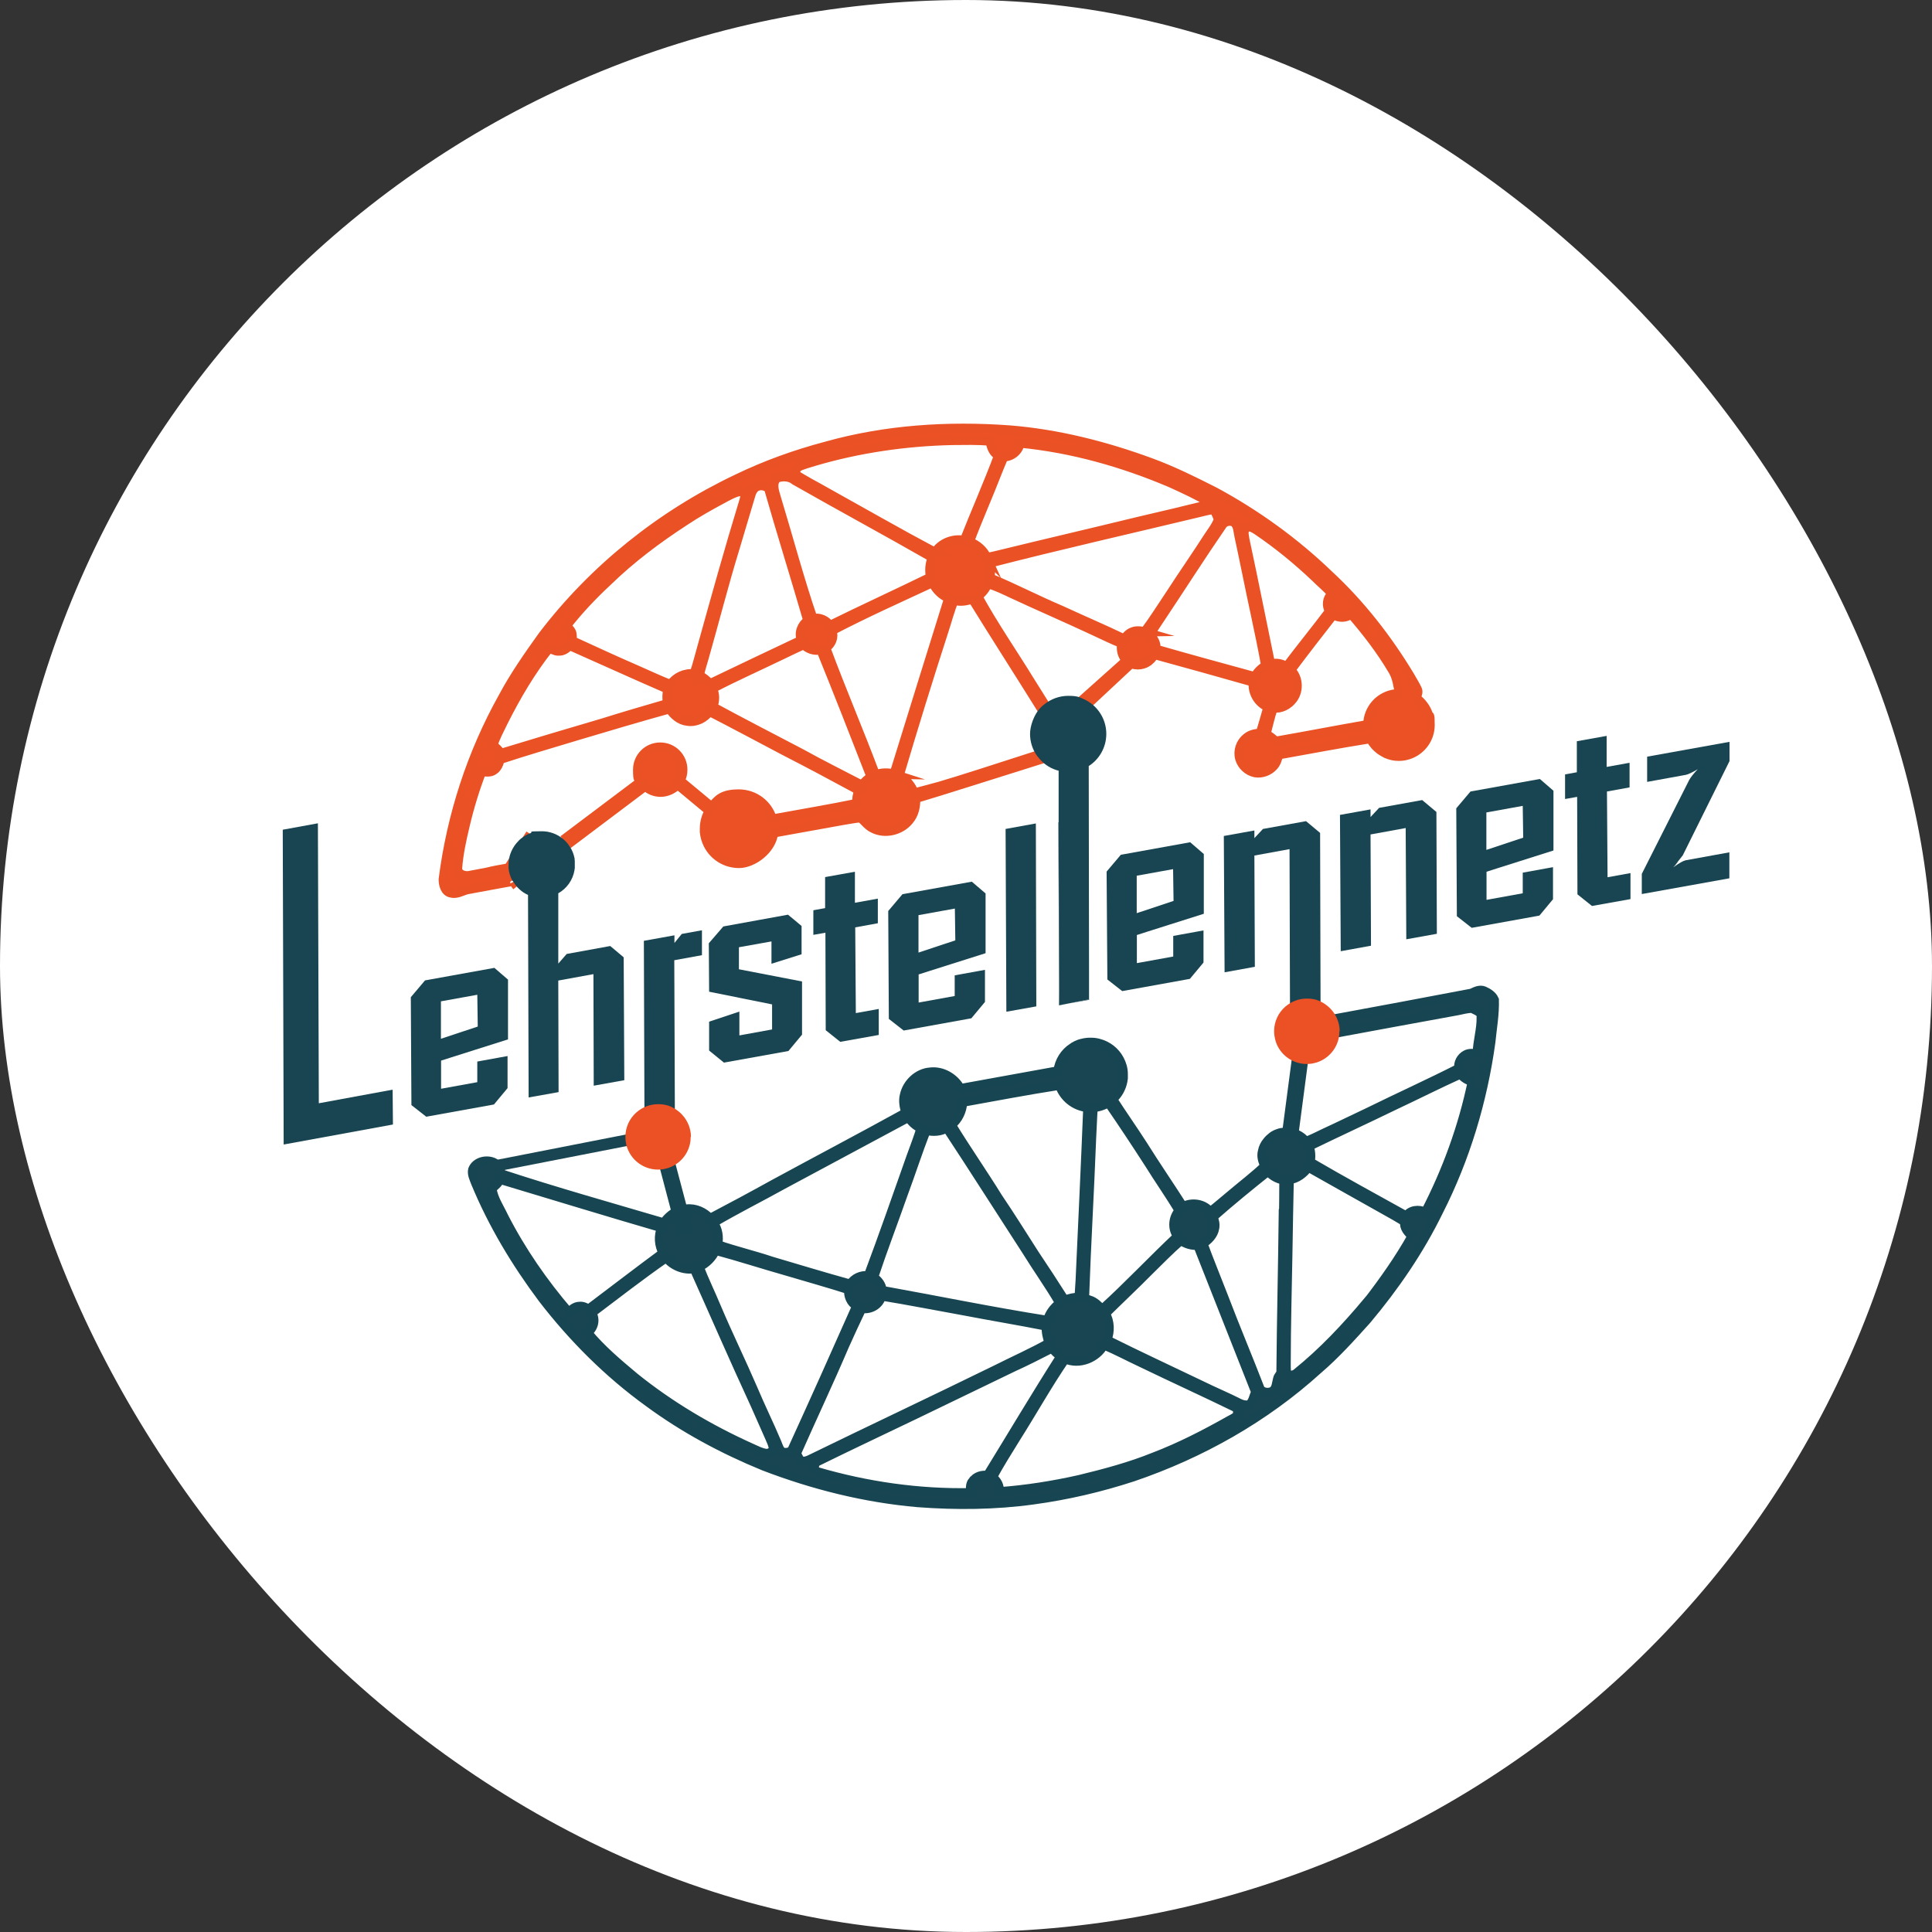 <svg xmlns="http://www.w3.org/2000/svg" version="1.1" xmlns:xlink="http://www.w3.org/1999/xlink" xmlns:svgjs="http://svgjs.dev/svgjs" width="1000" height="1000"><rect width="100%" height="100%" fill="#333333" stroke="none"/><g clip-path="url(#SvgjsClipPath1179)"><rect width="1000" height="1000" fill="#ffffff"></rect><g transform="matrix(0.791,0,0,0.791,100,215.415)"><svg xmlns="http://www.w3.org/2000/svg" version="1.1" xmlns:xlink="http://www.w3.org/1999/xlink" xmlns:svgjs="http://svgjs.dev/svgjs" width="1012" height="720"><svg id="Layer_1" xmlns="http://www.w3.org/2000/svg" version="1.1" viewBox="0 0 1012 720">
  <!-- Generator: Adobe Illustrator 29.3.0, SVG Export Plug-In . SVG Version: 2.1.0 Build 146)  -->
  <defs>
    <style>
      .st0 {
        fill: none;
      }

      .st1, .st2, .st3 {
        fill: #eb5124;
      }

      .st1, .st3 {
        stroke: #ea5225;
      }

      .st1, .st3, .st4, .st5 {
        stroke-miterlimit: 10;
      }

      .st1, .st5 {
        stroke-width: 6px;
      }

      .st3, .st4 {
        stroke-width: 7px;
      }

      .st6, .st4, .st5 {
        fill: #184551;
      }

      .st4, .st5 {
        stroke: #174551;
      }
    </style>
  <clipPath id="SvgjsClipPath1179"><rect width="1000" height="1000" x="0" y="0" rx="500" ry="500"></rect></clipPath></defs>
  <path class="st6" d="M608.4,435.1c.1-.7.2-1.3.3-2,0,.7-.2,1.3-.3,2ZM579.2,411c-.9.4-1.7.8-2.6,1.3h0c-.2,0-.3.2-.5.3,1.2-.7,2.4-1.3,3.7-1.8-.2,0-.5.2-.7.3h0Z"></path>
  <path class="st5" d="M851.4,381.9c-1.2-2.8-4-4.6-6.7-5.8-2.8-1.2-5.7.3-8.2,1.5-31.3,6-62.6,11.8-94,17.6.9,2,1.4,4.3,1.4,6.7s0,1.7-.2,2.5c27.9-5.2,55.8-10.3,83.7-15.4,3.2-.6,6.3-1.6,9.6-1.5,2.2,1.4,6.2,2.2,5.8,5.7.2,8-2.4,15.8-2.6,23.9-2.4,0-5-.5-7.3.7-3.3,1.7-5.3,5.4-4.7,9-19.5,9.9-39.4,18.9-59.1,28.6-9.6,4.5-19.1,9.2-28.7,13.6-4.1,1.9-8.1,4.1-12.4,5.6-1.9-2.5-4.6-4.3-7.6-5.3h0s0,0,0,0c0,0,0,0-.1,0h0s6.7-50.9,6.7-50.9c-1.6,0-3.2-.3-4.7-.8l-6.7,50.9h0c-1.3,0-2.4.1-3.5.3,0,0-.1,0-.2,0-.6.1-1.1.3-1.7.5,0,0,0,0,0,0-1.6.5-2.9,1.2-4,2-1.3,1-2.5,2.1-3.5,3.4h0c-1.5,1.8-2.6,4-3,6.3-.9,3.3.1,6.6,1.6,9.6-6.9,6.6-14.6,12.4-21.9,18.6-4.6,3.8-9.2,7.8-13.9,11.5-4-5.4-12.1-6.6-17.8-3.4-8.6-13.5-17.7-26.7-26.2-40.3-6.5-10.1-13.4-19.9-19.9-30,3.4-3.1,5.8-7.2,6.7-11.8.1-.7.2-1.3.3-2,0-.3,0-.7,0-1,0-.4,0-.8,0-1.2s0-.4,0-.6c0-3.4-1-6.6-2.5-9.4,0,0,0,0,0,0-2.8-5.3-7.8-9.2-13.8-10.7-1.5-.4-3.1-.6-4.7-.6h0c-.2,0-.3,0-.5,0-1.1,0-2.1,0-3.1.2-.8.1-1.6.3-2.4.5-.3,0-.5.1-.8.2-.3.1-.7.2-1,.3-1.3.5-2.6,1.1-3.7,1.8-.2.1-.5.3-.7.5-5.1,3.3-8.7,8.8-9.5,15.2-21.3,3.9-42.6,7.7-63.9,11.6-3.8-7-11.8-11.8-19.8-10.8-8.1.6-15.1,7.3-16.8,15.1-1,3.8-.2,7.8,1,11.5-28.8,15.9-57.9,31.2-86.8,46.9-13.7,7.6-27.5,15-41.4,22.3-3.9-4.3-9.7-6.9-15.5-6.2-1,0-1.9.2-2.9.4-1.2.3-2.3.7-3.4,1.2-3.4,1.7-6.3,4.4-8.5,7.5-35.6-10.5-71.3-20.5-106.5-32.1-.3-1.4-.4-3-1.2-4.2,0,0,0-.1-.1-.2-.9-1.3-2-2.3-3.4-3-4.8-2.3-11.8-.6-13.8,4.6-.7,3,.9,6,1.9,8.7,11.2,27.1,26.4,52.3,43.9,75.7,19.8,25.7,43,48.9,69.3,67.9,23.2,17.1,48.8,30.8,75.4,41.7,32.3,12.4,66.2,20.9,100.7,23.9,25.2,1.9,50.7,1.7,75.8-1.8,22.1-3,43.9-8.1,65-15,44.4-15.1,86.2-38.6,121-70.2,11.6-9.9,21.8-21.3,32-32.6,18.3-21.8,34.5-45.4,47-71,17.6-34.6,28.9-72.3,34.2-110.7.9-9.2,2.6-18.4,2.3-27.6h0ZM587.8,473.7c.4-7.1.6-14.2,1.1-21.3,3.7-.3,7.1-1.5,10-3.3,9.1,13.2,17.9,26.5,26.6,40,6.4,10.3,13.4,20.3,19.7,30.7-4.1,4.6-4.8,11.8-1,16.8-16.7,15.7-32.4,32.5-49.4,47.9-2.4-2.4-4.9-5.1-8.3-6.1-1.5-.6-4-.8-3.2-3.1,1.2-33.8,3.2-67.6,4.5-101.4h0ZM503.6,448.9c21.1-3.8,42.1-7.8,63.3-11.1,2.7,7.9,9.8,13.8,18.5,14.6-1.5,37.7-3.3,75.4-5,113-.3,3.7-.4,7.4-.7,11.2-3.3,0-6.5.6-9.4,2-6.5-10.2-13.1-20.4-19.9-30.5-7.9-12.3-15.6-24.7-23.8-36.8-9.9-16-20.7-31.5-30.5-47.5,4.5-3.7,7.1-9.1,7.4-14.9h0ZM493.2,465.7c17.6,26.7,34.7,53.7,52.1,80.5,7.1,11.5,15,22.5,21.8,34.2-3.8,2.8-6.8,6.7-8.1,11.3-36.2-5.7-72.1-13.1-108.2-19.6-.3-3.7-2.6-6.7-5.6-8.6,6-18.1,12.9-36,19.2-54,5.2-14,9.8-28.3,15.2-42.2,4.6,1.1,9.5.9,13.6-1.7h0ZM386,502.8c27.3-14.7,54.7-29.3,82-44,2.1,3,4.8,5.7,8.3,7.1-1.9,6.3-4.3,12.4-6.5,18.5-9.2,26.1-18.3,52.2-28,78.1-4.6-.6-9.3,1.5-11.8,5.5-17.3-4.8-34.5-10-51.7-15.1-11.6-3.9-23.6-6.7-35.1-10.7.9-4.9.3-10.3-2.9-14.4,15-8.8,30.5-16.6,45.8-25h0ZM252.6,582.5c-2.8.1-5,2.1-6.9,3.9-16.5-19.2-31-40.1-42.5-62.6-2.8-6-6.8-11.7-7.7-18.3,1.8-2,4.3-3.4,5.1-6.2,35.3,10.6,70.5,21.4,105.9,31.7-2.2,5.4-1.8,11.5,1,16.6-16.4,12.1-32.5,24.5-48.7,36.7-1.9-1-3.9-2.1-6.1-1.8h0ZM375.4,678.8c-3.9-.4-7.3-2.4-10.8-3.9-27-12.2-52.7-27.4-75.8-46-10.9-9.1-21.8-18.3-30.8-29.2,4-2.9,5.6-8.6,2.7-12.9,16.2-12.2,32.1-24.6,48.8-36.2,4.3,5.3,11.5,8.4,18.3,7.2,13.3,29.6,26.2,59.4,39.8,88.8,3.2,7.2,6.4,14.5,9.6,21.7,1,2.3,2.1,4.6,2.5,7.2-.3,1.9-2.4,3-4.1,3.3ZM386.4,678.1c-2.8-.8-3.4-4-4.4-6.3-5-11.9-10.7-23.4-15.7-35.3-7.7-17.9-16.3-35.4-23.9-53.4-3.7-8.9-7.9-17.5-11.4-26.5,4.8-2.2,8.6-6.1,10.8-10.8,15.6,4.2,31,9.2,46.5,13.6,13.5,4,27.1,7.8,40.6,12.1-.3,4.2,1.4,8.7,5.3,10.7-13.8,31.2-27.8,62.4-42,93.5-.9,2.3-3.7,2.6-5.8,2.4h0ZM397.7,683.7c-1.4-1.4-2.1-3.3-3-5,10.4-23.6,21.4-46.8,31.5-70.5,3.7-8.2,7.4-16.3,11.3-24.4,5.6,1.1,11.6-2.4,12.9-8.1,17.8,2.9,35.5,6.4,53.3,9.6,18.2,3.5,36.4,6.5,54.6,10.1-.4,3.8.6,7.5,1.8,11.1-11.4,6.4-23.4,11.7-35.1,17.6-40.4,19.8-81.2,39-121.6,58.7-1.7.8-3.7,1.4-5.7.9h0ZM510,696.9c-1.7,2.1-1.5,5-1,7.5-34.1.7-68.3-4.2-101-13.8-2.5-1.5-1.8-6,1.1-6.9,20.9-10.3,42-20.2,63-30.3,21.5-10.4,43.1-20.8,64.6-31.2,8.6-3.9,17-8.2,25.4-12.5,1.4,2.2,3.4,4,5.7,5.4-16.4,25.7-32,52-48,78-3.6-.4-7.6.6-9.6,3.8h0ZM683.2,653.8c-1.4,1.6-3.5,2.4-5.4,3.5-15.8,8.9-31.9,17.2-48.9,23.7-15.8,6.4-32.3,10.8-48.8,14.8-17.3,3.9-35,6.7-52.7,8,.5-3.7-1.4-7.3-4.4-9.4,4.6-8.9,10.1-17.2,15.3-25.8,10.9-17.2,20.8-35,32.3-51.8,9.2,4.2,20.6-.5,25.3-9.1,8.4,3.5,16.3,7.8,24.5,11.6,20.9,10.1,42,19.7,62.9,29.9,0,1.5.4,3.2-.2,4.7h0ZM691.1,646.9c-2.2.5-4.4,0-6.4-.9-8-4.1-16.3-7.5-24.4-11.5-20.8-10-41.8-19.7-62.4-30,2.2-5.6,2-12.1-1-17.3,9.4-9.3,19-18.3,28.3-27.7,7-6.8,13.7-13.9,21.2-20.2,3.1,2.4,7,3.4,11,3.3,12.6,32,25.3,64,37.9,96-1.4,2.7-1.7,6.2-4.2,8.3h0ZM713.3,523.5c-.4,33.7-1.2,67.3-1.5,101,.4,2.2-1.9,3.5-2.2,5.5-.8,2.8-.7,6.2-3.3,8-2.5,1.4-6.4,1-8.1-1.3-7.8-20.3-16.3-40.3-24-60.6-4.5-11.6-9.2-23.1-13.5-34.7,3.6-2.3,7-5.7,7.7-10.1.5-2.5-.1-5-1.1-7.3,11.7-10.3,23.8-20.2,36-29.9,2.3,2.5,5.2,4.4,8.5,5.3.6.2,1.2.3,1.9.4,0,7.9-.1,15.9-.2,23.8h0ZM768.3,579.6c-14,16.7-29,32.7-46.1,46.5-1.8,1.6-5,2.2-6.7,0-.4-2.4-.3-4.9-.3-7.3,0-23.7.7-47.3,1.1-71,.3-16.1.5-32.2.9-48.2,5.2-.7,9.5-4.1,12.5-8.2,16.7,9.5,33.5,18.8,50.3,28.3,4.3,2.4,8.6,4.8,12.8,7.4-.7,3.9,2.1,6.9,4.8,9.4-8.5,15.2-18.6,29.4-29.2,43.2h0ZM806.2,520.9c-4.2-2.1-9.7-1.5-12.4,2.5-21.1-11.7-42.2-23.2-62.9-35.3.6-3.5.5-7.1-.8-10.4,18.5-9,37.2-17.6,55.7-26.6,14.5-6.8,28.9-14.1,43.5-20.7,1.9,2.5,4.6,4.2,7.7,4.9-6.2,29.8-16.7,58.6-30.7,85.6h0Z"></path>
  <path class="st6" d="M730,397.5l-2.8,20.9c-1.6,0-3.2-.3-4.7-.8l2.7-20.7,4.7.6h0Z"></path>
  <path class="st3" d="M615.5,159.4l-2.1,2.1-27.2,25.4c-1-.6-2-1.2-3.1-1.7l28.2-25.2,2.2-2,2.1,1.4h0Z"></path>
  <g>
    <path class="st6" d="M720.5,469.3h0s0,0,.1,0c0,0,0,0-.1,0ZM712.3,468.8c1.1-.2,2.2-.3,3.5-.3h0c-1.2,0-2.3,0-3.5.3Z"></path>
    <path class="st6" d="M211.7,307.6c-.8-1-1.5-2-2.1-3.1,0,0,0,0,0,0,.6,1.1,1.3,2.1,2.1,3.1Z"></path>
  </g>
  <path class="st6" d="M185.9,435.8l-23.7,4.3v-18.4c-.1,0,43.8-13.9,43.8-13.9v-39.1c0,0-8.9-7.7-8.9-7.7l-45.4,8.2-9.3,11,.4,70.6,9.7,7.6,44.3-8,8.9-10.7v-21s-19.8,3.6-19.8,3.6v13.6c.1,0,.1,0,.1,0ZM162.1,382.9l23.8-4.3.3,20.8-24.1,8v-24.5s0,0,0,0Z"></path>
  <path class="st6" d="M315.2,474.1v-12.4s-.4-105.7-.4-105.7l18.1-3.3v-16.3c-.1,0-13.2,2.4-13.2,2.4l-4.8,5.9v-5c0,0-20,3.6-20,3.6l.4,119.5v13.6s0,3.6,0,3.6v2.8s10.6-1.9,10.6-1.9l3.5-.6,5.6-1v-1.6s0-3.6,0-3.6h0Z"></path>
  <path class="st6" d="M357.1,361.9v-14.4c0,0,21.3-3.8,21.3-3.8v14.6s19.7-6.2,19.7-6.2v-18.5c.1,0-8.9-7.4-8.9-7.4l-42.3,7.7-9.5,11,.2,31.7,41.2,8.3v16.4s-21.4,3.9-21.4,3.9v-15.6l-19.8,6.6v18.9c0,0,9.7,7.9,9.7,7.9l42.2-7.6,8.9-10.7v-34.8s-41.4-8-41.4-8h0Z"></path>
  <path class="st6" d="M448.5,387.9l-14.9,2.7-.4-56.1,14.8-2.7v-16.1c0,0-15,2.7-15,2.7v-20.3c.1,0-19.5,3.5-19.5,3.5v20.3c0,0-7.7,1.4-7.7,1.4v16.1s7.9-1.4,7.9-1.4l.2,63.8,9.5,7.6,25.2-4.5v-16.9c0,0,0,0,0,0Z"></path>
  <path class="st6" d="M498.4,379.4l-23.7,4.3v-18.4c-.1,0,43.8-13.9,43.8-13.9v-39.1c0,0-9-7.7-9-7.7l-45.4,8.2-9.3,11,.4,70.6,9.7,7.6,44.3-8,8.9-10.7v-21s-19.8,3.6-19.8,3.6v13.6c.1,0,.1,0,.1,0ZM474.6,326.5l23.8-4.3.3,20.8-24.1,8v-24.5h0Z"></path>
  <path class="st6" d="M551.4,266.5l-19.8,3.6.5,119.6,19.6-3.5-.3-119.7Z"></path>
  <path class="st6" d="M566.7,385.4l19.6-3.5v-.3l-19.6,3.9ZM566.6,368.1l-.3-102.4h-.2s.5,109.4.5,109.4v-7s0,0,0,0Z"></path>
  <path class="st6" d="M641.2,353.6l-23.7,4.3v-18.4c-.1,0,43.8-13.9,43.8-13.9v-39.1c0,0-8.9-7.7-8.9-7.7l-45.4,8.2-9.3,11,.5,70.6,9.7,7.6,44.3-8,8.9-10.7v-21s-19.8,3.6-19.8,3.6v13.6c.1,0,.1,0,.1,0ZM617.4,300.7l23.8-4.3.3,20.8-24.1,8v-24.5h0Z"></path>
  <path class="st6" d="M737.4,272.7l-9.2-7.7-28.2,5.1-5.6,6v-5c0,0-20,3.6-20,3.6l.5,89.2,19.8-3.6-.3-72.8,23-4.2.3,105.2c2.8-2.1,6.2-3.3,9.9-3.3s7.3,1.3,10.1,3.5l-.3-116.2h0Z"></path>
  <path class="st6" d="M813.4,258.9l-9.2-7.7-28.2,5.1-5.6,6v-5c.1,0-20,3.6-20,3.6l.5,89.2,19.8-3.6-.3-72.8,23-4.2.4,72.8,20-3.6-.3-79.9h0Z"></path>
  <path class="st6" d="M870,312.2l-23.7,4.3v-18.4c-.1,0,43.8-13.9,43.8-13.9v-39.1c0,0-8.9-7.7-8.9-7.7l-45.4,8.2-9.3,11,.4,70.6,9.7,7.6,44.3-8,8.9-10.7v-21s-19.8,3.6-19.8,3.6v13.6c.1,0,.1,0,.1,0ZM846.2,259.3l23.8-4.3.3,20.8-24.1,8v-24.5s0,0,0,0Z"></path>
  <path class="st6" d="M940.4,299l-14.9,2.7-.4-56.1,14.8-2.7v-16.1c0,0-15,2.7-15,2.7v-20.3c0,0-19.5,3.5-19.5,3.5v20.3c0,0-7.7,1.4-7.7,1.4v16.1s7.9-1.4,7.9-1.4l.2,63.8,9.5,7.6,25.2-4.5v-17c0,0,0,0,0,0Z"></path>
  <path class="st6" d="M971.3,291.7l3.4-4.3,30.6-61.7v-12.6s-53.9,9.7-53.9,9.7v16.5s25.3-4.6,25.3-4.6c.7-.1,1.7-.5,3.2-1.2,1.5-.7,3-1.5,4.6-2.5-3,3.2-4.8,5.6-5.6,7.1l-31,61.4v13.2c.1,0,57.3-10.3,57.3-10.3v-17c0,0-28.6,5.2-28.6,5.2-1.5.3-4.2,1.8-8.1,4.6l1.3-1.4,1.6-2.1h0Z"></path>
  <path class="st1" d="M209.7,304.6s0,0,0,0c.6,1.1,1.3,2.1,2.1,3.1-.8-1-1.5-2-2.1-3.1ZM220.6,273.4l-14.3,22.2c-3.6.6-6,1.1-7.8,1.4-9.1,1.8,2.5-.2-16.9,3.4-3.3,1-8.7-.3-8.6-4.6.7-9.4,2.7-18.6,4.9-27.8,2.8-12,6.4-23.8,10.8-35.3,2.7,0,5.8.7,8.1-1.1,2.4-1.6,3.3-4.4,4-7,17-5.6,34.2-10.6,51.4-15.8,19.8-5.9,39.6-11.8,59.5-17.3,2.7,4,6.7,7.6,11.7,8.1,5.5.9,11.2-1.9,14.4-6.4,16.4,8.4,32.6,17.1,48.9,25.7,16.4,8.4,32.7,17.1,48.9,25.9-1.1,2.7-1.5,5.6-1.4,8.6-17.4,3.6-34.9,6.5-52.3,9.7-1,.2-2,.3-3,.5-2.7-9.5-11.5-16.4-21.9-16.4s-13.6,3.3-17.7,8.5l-20.7-17.2c1.2-2.1,1.8-4.6,1.8-7.2,0-8.2-6.6-14.8-14.8-14.8s-14.8,6.6-14.8,14.8.8,5.4,2.2,7.7l-50.9,38.3M245.2,280.2l50.6-38.1c2.7,2.5,6.2,4,10.1,4s8.3-1.9,11.1-5l20.7,17.2c-2,3.4-3.2,7.4-3.2,11.6s0,1.2,0,1.8c.2,3.1,1.1,6.1,2.5,8.8,3.8,7.3,11.4,12.2,20.2,12.2s21.2-8.7,22.6-20c17.1-3.1,32.7-5.9,44.9-8.1,4-.6,8-1.5,12.1-1.8,2.7,2.4,4.9,5.5,8.3,7,7.7,3.9,17.9,1.4,23.3-5.3,3.4-3.9,4.6-9.3,4.3-14.3,17.2-5.1,53.7-16.8,81.5-25.5-.8-.9-1.5-1.8-2.2-2.7-22.9,7.4-51.3,16.6-63.4,20.1-5.6,1.6-11.2,3-16.9,4.5-1.6-4.9-5.2-8.9-9.8-11.3,9.4-31.8,19.2-63.5,29.4-95,2.2-6.6,3.9-13.5,6.6-19.9,4,1.3,8.2.5,12-.8,14.7,23.8,29.8,47.3,44.6,71,.8-.8,1.6-1.6,2.5-2.2-3.1-4.9-6.1-9.9-9.2-14.7-11.4-18.6-23.9-36.6-34.4-55.7,2.8-2.3,5.3-5.1,6.5-8.5,5.6,1.7,10.8,4.2,16.1,6.7,17.6,8.2,35.5,15.9,53,24.1,6.2,2.8,12.2,5.9,18.6,8.4-.6,3.3-.1,6.8,1.8,9.5,0,0,0,0,0,0,0,0,0,0,0,0,.2.3.8.9,1.6,1.6.6.5,1.3,1.1,2.2,1.6.9.5,1.9,1,3.1,1.2,2.3.4,4.7,0,6.7-.9,0,0,.1,0,.2-.1.1,0,.3-.1.4-.2h0c2.2-1.2,4.1-3.1,5.2-5.5,21.7,5.9,43.3,12,64.9,18.1-.8,6.8,3.2,13.7,9.6,16.3-1.6,5.8-3.3,11.5-5,17.2-3.2.1-6.5.8-9,2.9-4,3.1-5.9,8.7-4.5,13.6,1.3,4.6,5.3,8.3,10,9.3,4.5.8,9.2-1,12.2-4.4,1.8-2,2.6-4.7,3.2-7.3,20.1-3.6,40-7.4,60.2-10.6.3.5.5,1,.8,1.5.3.6.7,1.1,1.1,1.6.7,1,1.5,1.9,2.4,2.7.4.4.9.8,1.4,1.2.4.4.9.7,1.4,1,.1,0,.2.1.3.2.4.2.8.5,1.2.7.1,0,.2.1.3.2.5.3,1,.5,1.5.8h0c2.5,1.1,5.2,1.7,8.1,1.7s5.5-.6,7.9-1.6c7.4-3.1,12.6-10.4,12.6-18.9s-.5-4.9-1.3-7.2c0,0,0,0,0,0-1.4-4.1-4.2-7.7-7.7-10.4.3-1.9,1.6-3.9.6-5.8-1.5-3.2-3.5-6.2-5.2-9.3-14.5-23.9-31.9-46.3-52.5-65.4-22.3-21.5-47.6-39.8-74.8-54.5-13.8-7-27.7-13.9-42.2-19.2-29.7-10.9-60.8-18.8-92.4-21.3-40-2.9-80.8-.3-119.6,10.6-20,5.3-39.6,12.3-58.2,21.3-49.8,23.6-94.1,59-127.5,102.9-9.3,13-18.5,26.1-26,40.2-20.5,36.7-33.7,77.4-39,119.1,0,3.4,1.1,8.1,5,8.9,3.7,1,7-1.1,10.4-2.1,7.2-1.3,14.5-2.7,21.7-4,2.2-.4,4.5-.8,6.7-1.2M382.1,40.4c3.9-1.3,8.5-1,11.7,1.7,29.8,17,60.1,33.3,89.9,50.4-1.8,4-2.1,8.6-1.2,12.9-21.9,10.7-44,20.8-65.9,31.6-2.4-3.6-6.8-5.5-11.1-4.6-8.9-26-15.9-52.6-23.9-78.9-1.2-4.2-3.3-9.6.4-13h0ZM310.4,188.1c-14.1,4.1-28.2,8.2-42.2,12.6-22.4,6.6-44.7,13.2-66.9,20-1.3-2.2-3.2-3.9-5.2-5.4,1.7-5.2,4.3-10.1,6.7-15,8.5-17,18.2-33.5,30-48.4,2.2.4,4,2,6.3,1.8,2.9.2,5.4-1.6,7.1-3.7,21.5,9.5,42.9,19.3,64.4,28.6-.7,3.1-.8,6.3-.2,9.5h0ZM312.3,175.6c-7.7-3-15.2-6.6-22.8-9.9-13.9-6-27.6-12.4-41.4-18.7-.2-2.1.2-4.3-.8-6.2-.8-1.4-2.1-2.4-3.2-3.5,8.2-10.5,17.4-20.2,27.2-29.3,15.2-14.8,32.3-27.6,50.1-39.2,8.7-5.8,17.9-10.9,27.1-15.8,2.8-1.4,5.5-3,8.6-3.6,1.7-.4,3.6.8,3.9,2.5,0,1.5-.5,2.9-.9,4.3-9.5,31.1-18.2,62.4-26.9,93.7-1.8,6.2-3.3,12.6-5.4,18.7-6-.7-12,2.1-15.4,7h0ZM331.2,169.8c.7-3.7,1.8-7.3,2.9-10.9,6.9-24.2,13.1-48.7,20.5-72.8,3.3-11.4,6.9-22.8,10.2-34.2.7-2.6,2.2-5.6,5.1-6.2,2.3-.7,4.5.2,6.5,1.1,8.3,29.1,17.4,58,25.8,87-4.1,2.7-6.1,8.1-4.2,12.8-20,9.4-40,19-59.9,28.5-1.9-2.2-4.2-4.1-6.8-5.4h0ZM437.6,241.5c-13.2-6.9-26.6-13.5-39.7-20.8-19.3-10.1-38.7-20.1-57.9-30.5,1.5-3.8,1.7-8.3-.3-12,15-7.8,30.5-14.7,45.8-22.1,4.6-2.3,9.3-4.4,14-6.6,2.9,2.9,7.1,4.4,11.2,3.3,11.2,27.6,22.1,55.4,32.9,83.2-2.3,1.4-4.3,3.3-6,5.4h0ZM458.7,234.3c-4-1.3-8.3-1-12.3.3-10.4-27.8-22.2-55.2-32.5-83,3.8-2.4,5.6-7,4.1-11.3,21.6-11.3,43.8-21.2,65.9-31.5,2,4.6,5.9,8.4,10.5,10.3-12,38.4-23.9,76.8-35.8,115.2h0ZM485.5,89.2c-24.3-13-48.2-26.7-72.3-40.1-6.6-3.8-13.5-7.2-19.9-11.5.7-1.4,1.4-2.7,2-4.1,3.5-1.8,7.4-2.7,11.1-3.9,29.2-8.6,59.7-13,90.1-13.7,8.4,0,16.8-.4,25.1.5.4,3.7,1.9,7.6,5.4,9.4-7,18.7-15.1,37-22.4,55.5-7.2-1.5-15.2,1.6-19.2,7.9ZM519.3,92.5c-2.2-4.9-6.5-8.5-11.4-10.3,5.6-15,12.2-29.7,18-44.7,1.4-3.7,3-7.3,4.5-10.9,5.1,0,9.9-3.9,10.6-9,34,3.3,67.2,12.7,98.5,26,9.3,4.2,18.5,8.5,27.2,13.7-16,4-32,7.8-48,11.5-30.7,7.5-61.4,14.6-92,22.1-2.5.6-4.9,1.2-7.5,1.5ZM622.7,141.2c-2.7-.8-5.6-1.1-8.2,0-2.3.8-3.8,2.8-5.5,4.5-13.5-6.5-27.2-12.3-40.8-18.6-15.8-6.7-31-14.6-46.8-21.2.3-3.2.6-6.5-.6-9.7,45.7-11.8,91.8-22.2,137.6-33.2,3.2-.8,6.3-1.6,9.6-2,.9,2.2,2.4,4.4,2.8,6.8-1.5,4.2-4.3,7.6-6.7,11.3-8,12.5-16.5,24.6-24.5,37-5.6,8.4-11,16.9-17,25.1h0ZM694.7,170.5c-21.6-5.9-43.3-11.8-64.8-18,.5-3.6-1.2-6.9-3.9-9.1,1.9-4.1,4.7-7.7,7.1-11.5,13.4-20.1,26.4-40.5,40.1-60.4,1.5-2.7,5.1-3.4,7.7-2.2,2.8,2,2.7,5.9,3.4,9,3.7,17,7,34.1,10.7,51.1,2.4,11.3,4.8,22.6,6.8,33.9-3,1.7-5.5,4.2-7.1,7.2h0ZM688.3,81.3c-.3-2.6-1.6-5.7.4-7.9,2.3-2.2,5.4,0,7.5,1.3,13.6,9.2,26.4,19.7,38.3,31,3.5,3.6,7.5,6.6,10.6,10.5-3.2,3-3.8,7.7-1.5,11.4-9.2,12.2-18.9,24.1-28.1,36.3-3.1-1.9-7-2.9-10.5-1.6-5.6-27-10.9-54.1-16.7-81h0ZM786.8,181.7h0c-10.2,1.1-18.1,9.7-18.2,20.1h0c-20.1,3.5-40.1,7.4-60.2,10.9-2-1.7-4-3.5-6.4-4.6,1.5-5.8,2.8-11.6,4.7-17.2,5,.8,10.1-2,13-6,4.1-5.6,3.5-14-1.5-18.8,9.1-12.2,18.5-24.3,27.9-36.3,3.5,2.4,8.3,2.4,11.6-.4,10,11.5,19.4,23.7,27.2,36.9,2.8,4.5,3.4,9.9,4.4,15-.8.1-1.6.2-2.4.4h0Z"></path>
  <path class="st6" d="M586,229l.2,135.4v17.2s0,0,0,0l-19.6,3.9v-8.7s0-1.6,0-1.6v-7s-.3-102.4-.3-102.4v-33.8c-4.8-1.2-8.9-3.8-12.1-7.3-.8-.9-1.5-1.8-2.2-2.7-2.8-4-4.4-8.9-4.4-14.1s2.6-12.8,6.9-17.2c.8-.8,1.6-1.6,2.5-2.2,4.3-3.4,9.7-5.5,15.6-5.5s7.2.8,10.3,2.2c1.1.5,2.1,1.1,3.1,1.7,6.9,4.4,11.5,12.2,11.5,21s-4.6,16.7-11.6,21.1h0Z"></path>
  <path class="st6" d="M281.7,354.1l-8.8-7.4-28.5,5.2-5.5,6.3v-45.9s0-.1,0-.1c5.5-3.1,9.5-8.6,10.6-15.1h0c0-.4.1-.9.2-1.3,0-.2,0-.3,0-.5,0-.3,0-.6,0-.8,0-.4,0-.7,0-1.1s0-.8,0-1.1c0-.4,0-.8,0-1.1,0-.3,0-.6-.1-.8,0-.2,0-.4,0-.5,0-.3,0-.5-.1-.8-2-10-10.9-17.5-21.4-17.5s-5.2.5-7.5,1.3c-.6.2-1.3.5-1.9.8-.3.2-.6.3-.9.5-.2.1-.4.2-.7.4-.3.2-.6.4-.9.6-.2.1-.4.3-.6.4-.3.2-.6.5-1,.7-.3.2-.6.5-.9.8-.3.2-.6.5-.8.8-4,4-6.5,9.5-6.5,15.5s0,1.2,0,1.8c0,0,0,0-.1,0,.2,3.2,1.2,6.3,2.7,9h0c0,0,.1,0,.2,0,2.3,4,5.7,7.2,9.9,9.1v.2l.4,132.3,19.6-3.5-.2-73,23-4.2.2,73,20-3.6-.4-80.2h0ZM209.5,304s0,0,0,0c.6,1.1,1.3,2.1,2.1,3.1-.8-1-1.5-2-2.1-3.1Z"></path>
  <path class="st6" d="M211.7,307.6c-.8-1-1.5-2-2.1-3.1,0,0,0,0,0,0,.6,1.1,1.3,2.1,2.1,3.1Z"></path>
  <path class="st6" d="M206.4,293.8c0,.6,0,1.2,0,1.8,0,0,0,0-.1,0,0-.6,0-1.1,0-1.7,0-6.1,2.5-11.7,6.6-15.6-4,4-6.5,9.5-6.5,15.5h0Z"></path>
  <line class="st0" x1="219.2" y1="313.7" x2="219.2" y2="313.9"></line>
  <path class="st6" d="M209.1,304.6h0c0,0,.1,0,.2,0"></path>
  <path class="st2" d="M744,401.9c0,.9,0,1.7-.2,2.5-1.2,7.9-8,14-16.3,14s-.2,0-.3,0c-1.7,0-3.2-.3-4.7-.8-3.9-1.3-7.2-4-9.2-7.5-1.4-2.4-2.2-5.2-2.2-8.2s0-.5,0-.7c.2-5.1,2.8-9.6,6.6-12.5,2.8-2.1,6.2-3.3,9.9-3.3s7.3,1.3,10.1,3.5c2.1,1.6,3.8,3.8,4.9,6.3.9,2,1.4,4.3,1.4,6.7h0Z"></path>
  <polygon class="st6" points="566.6 385.4 566.6 385.3 566.6 376.7 566.7 385.4 566.6 385.4"></polygon>
  <path class="st2" d="M623.8,161.5h0c-.1,0-.3.1-.4.2.1,0,.3-.1.4-.2Z"></path>
  <path class="st6" d="M601.7,414.2"></path>
  <path class="st6" d="M728.2,474.6"></path>
  <path class="st6" d="M706.4,471.2c-1.3,1-2.5,2.1-3.5,3.4h0s1.1-1.7,3.5-3.4Z"></path>
  <path class="st6" d="M712.1,468.8c-.6.1-1.1.3-1.7.5,0,0,0,0,0,0,.5-.2,1.1-.3,1.7-.4h0Z"></path>
  <path class="st6" d="M606.2,420.8s0,0,0,0c-2.8-5.3-7.8-9.2-13.8-10.7-1.5-.4-3.1-.6-4.7-.6h0c-.2,0-.3,0-.5,0-1.1,0-2.1,0-3.1.2,1-.2,2.1-.2,3.2-.2,8.2,0,15.3,4.6,18.9,11.4Z"></path>
  <path class="st6" d="M564.5,408.7"></path>
  <path class="st6" d="M311.3,468.2c-.2,1.4-.4,2.8-.6,4.1l-5.9,1.2-5.3,1-3.1.6-8.7,1.7-4,.8-78.3,15.3-12.2,2.4.2-7.7,9.9-1.9,80.6-15.8,4.7-.9,8.7-1.7,2.3-.5,6.1-1.2,5.9-1.2c0,1.3-.2,2.5-.4,3.8h0Z"></path>
  <polygon class="st4" points="308 474.3 304.6 475.5 319.6 532.4 323.2 531.7 308 474.3"></polygon>
  <path class="st2" d="M325.5,471.6c0,.8,0,1.7-.1,2.5-.9,7.9-6.1,14.4-13.1,17.3-1.4.6-3,1-4.5,1.3-1.2.2-2.4.3-3.6.3-9.2,0-17.1-5.8-20.1-14-.6-1.5-.9-3-1.1-4.6-.1-.9-.2-1.9-.2-2.8,0-6.4,2.8-12.2,7.3-16.1,3.8-3.3,8.7-5.3,14.1-5.3s8.7,1.4,12.2,3.8c5,3.5,8.5,9,9.2,15.4,0,.8.1,1.5.1,2.3h0Z"></path>
  <path class="st2" d="M750,402.5c0,.8,0,1.7-.1,2.5-.9,7.9-6.1,14.4-13.1,17.3-1.4.6-3,1-4.5,1.3-1.2.2-2.4.3-3.6.3-9.2,0-17.1-5.8-20.1-14-.5-1.5-.9-3-1.1-4.6-.1-.9-.2-1.9-.2-2.8,0-6.4,2.8-12.2,7.3-16.1,3.8-3.3,8.7-5.3,14.1-5.3s8.7,1.4,12.2,3.8c5,3.5,8.5,9,9.2,15.4,0,.8.1,1.5.1,2.3h0Z"></path>
  <path class="st6" d="M130.5,440.7l-48.3,8.9-.6-183.2-23,4.2.6,206,71.5-13.1-.2-22.8h0Z"></path>
</svg></svg></g></g></svg>